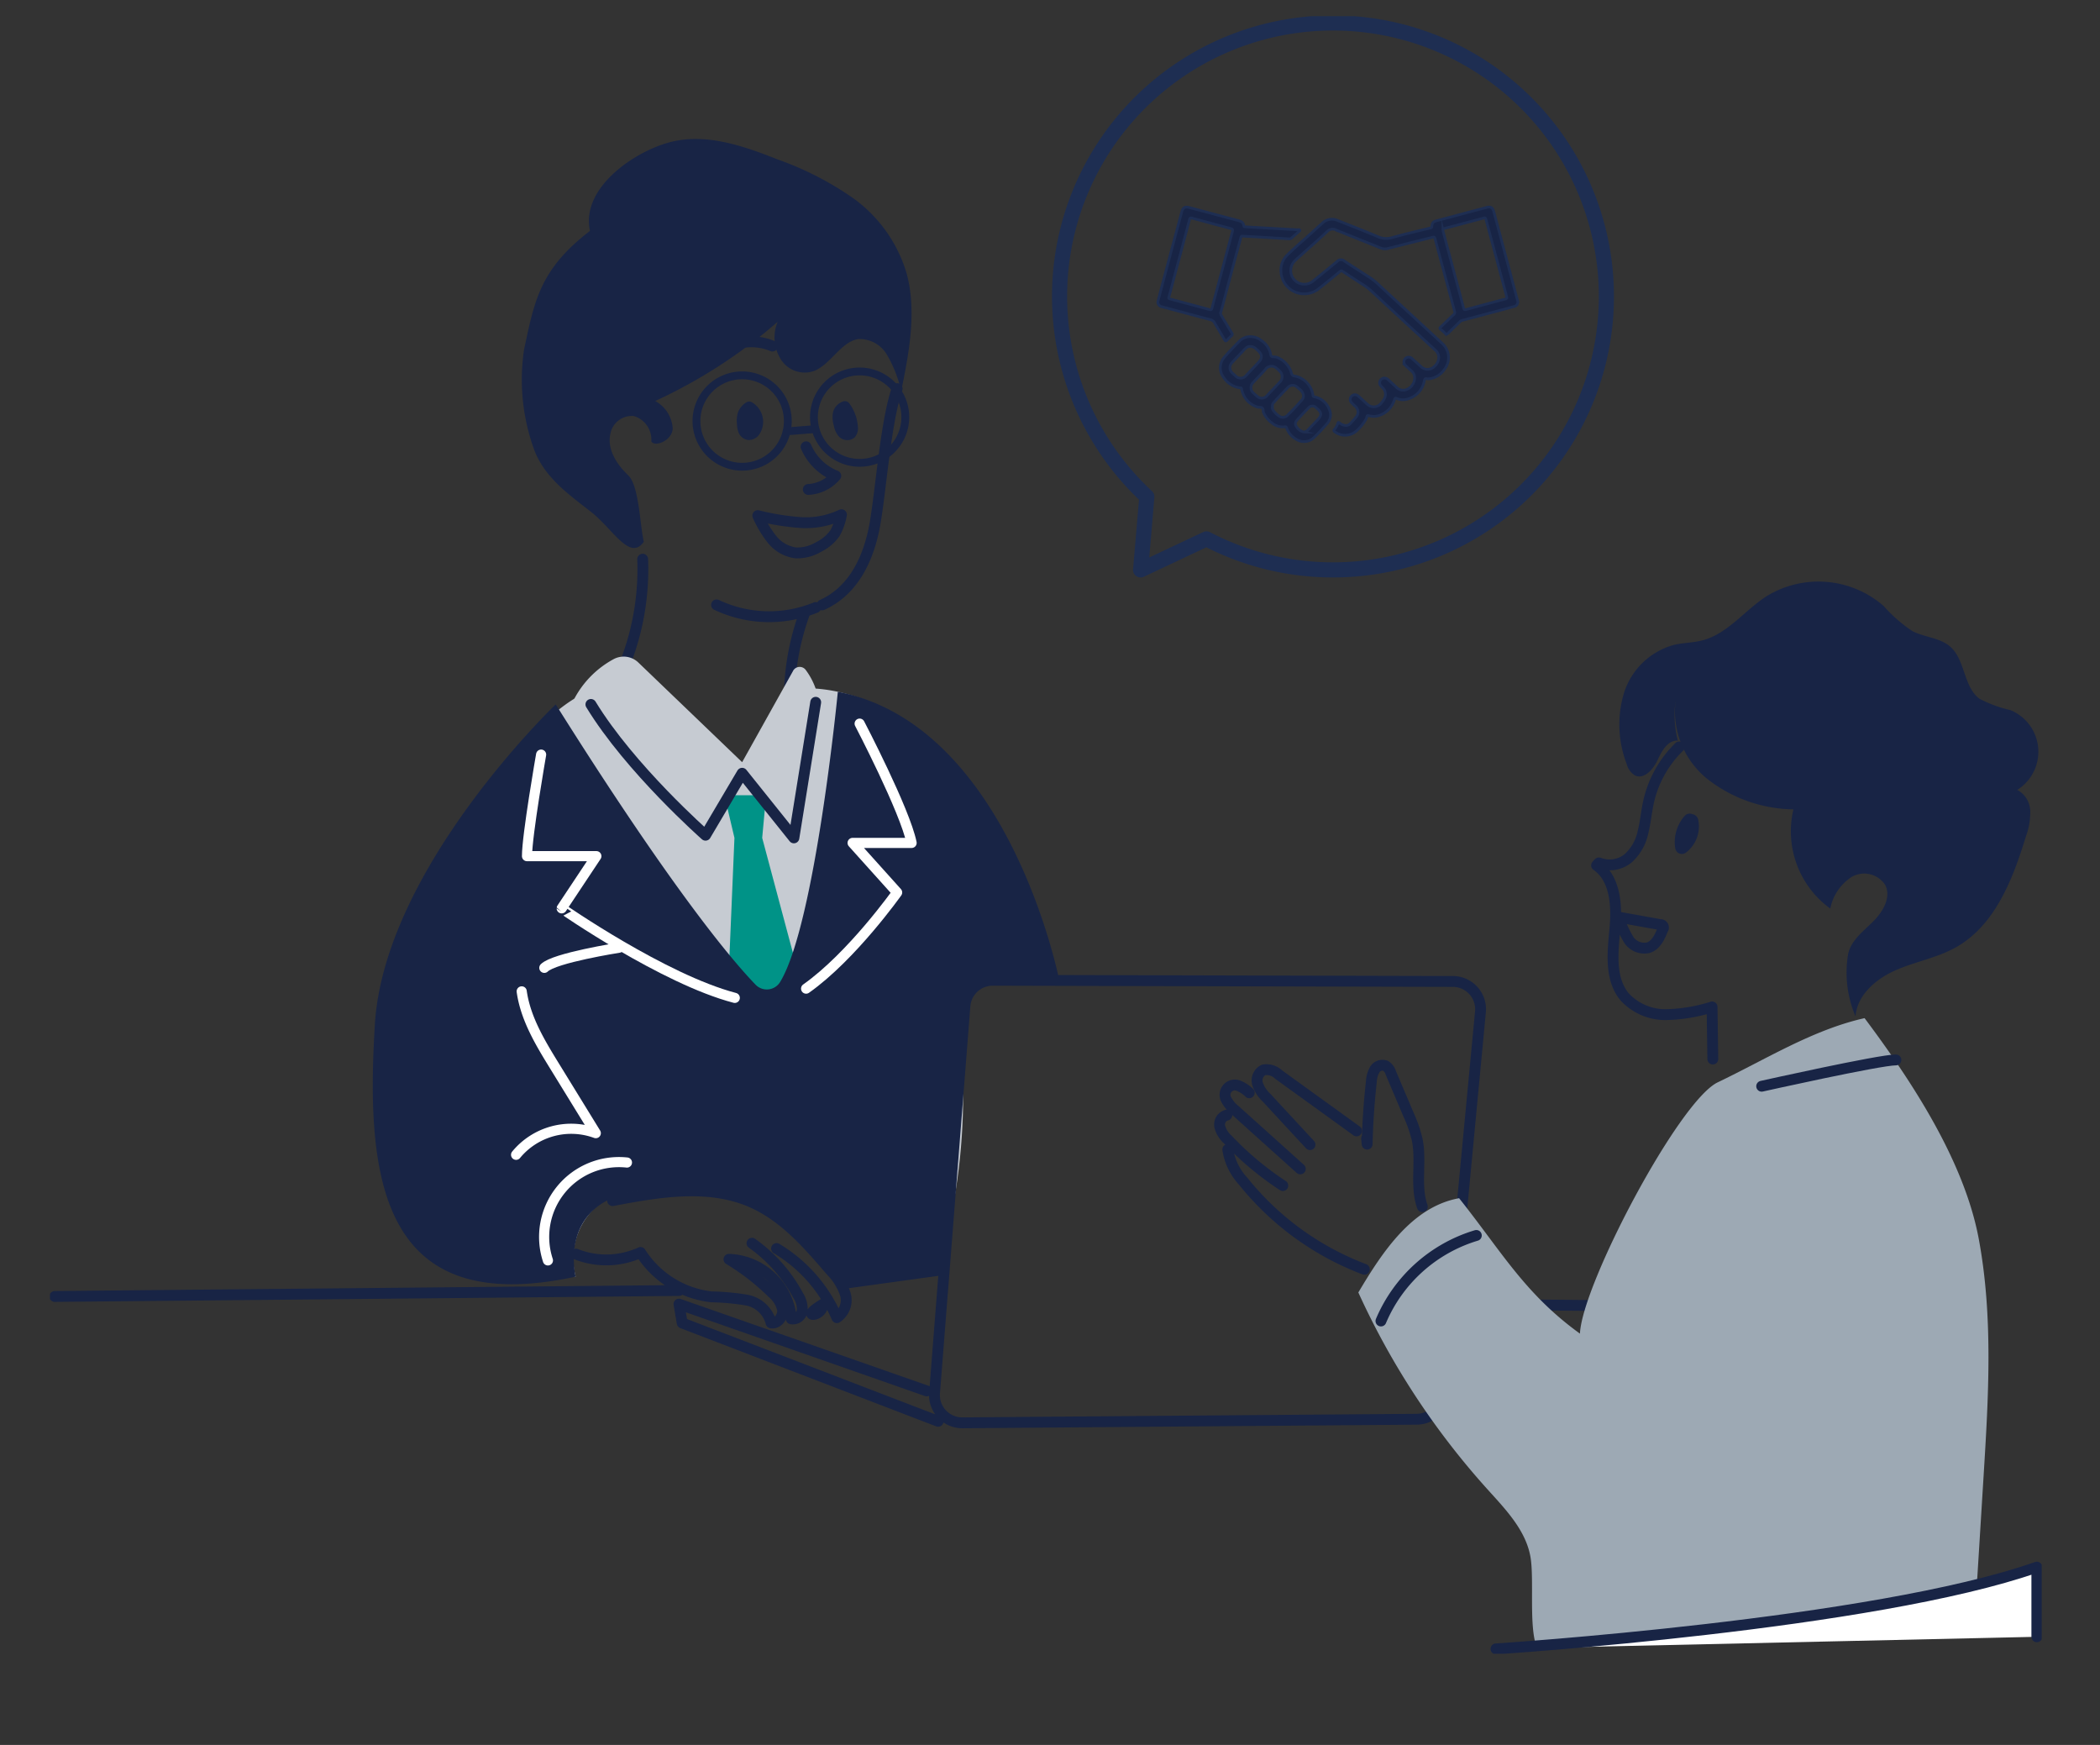 <svg xmlns="http://www.w3.org/2000/svg" xmlns:xlink="http://www.w3.org/1999/xlink" width="195" height="162" viewBox="0 0 195 162">
  <rect x="0" y="0" width="195" height="162" fill="#333333" stroke="none"/>
  <defs>
    <clipPath id="clip-path">
      <rect id="長方形_710" data-name="長方形 710" width="195" height="162" transform="translate(709 1128)" fill="#fff" stroke="#707070" stroke-width="1"/>
    </clipPath>
    <clipPath id="clip-path-2">
      <rect id="長方形_237" data-name="長方形 237" width="184.947" height="152.031" fill="none"/>
    </clipPath>
  </defs>
  <g id="マスクグループ_43" data-name="マスクグループ 43" transform="translate(-709 -1128)" clip-path="url(#clip-path)">
    <g id="グループ_269" data-name="グループ 269" transform="translate(713.641 1129.504)">
      <g id="グループ_220" data-name="グループ 220" clip-path="url(#clip-path-2)">
        <path id="パス_1697" data-name="パス 1697" d="M72.584,69.532c6.333-.467,12.621,3.644,16.587,9s6.035,11.848,8.037,18.207c-2.985-.188-6.5-1.4-8.283.972-1.138,1.513-.96,3.6-.821,5.488a56.459,56.459,0,0,1-1.133,16.087c-.294,1.356.583,2.823-.567,3.6-2.2,1.484-6.492,1.123-9.393,2.067-5.959-6.467-4.03-6.742-12.594-8.734,2.022.993-1.554-.511-4.584-.022-3.5.563-4.52.222-6.035,1.813a6.5,6.5,0,0,0-1.522,6.116c-7.083.494-14.447.632-16.793-6.07-2.592-7.407-2.394-18.934.147-25.565S42.569,80.108,47.3,74.815c2.419-2.7,5.3-5.493,8.925-5.711,2.272,2.845,4.739,5.83,8.2,6.976s8.091-.536,8.666-4.131q-.254-1.207-.505-2.417" transform="translate(-3.459 -7.108)" fill="#c6cbd2"/>
        <path id="パス_1698" data-name="パス 1698" d="M68.993,60.921a11.393,11.393,0,0,0,9.207.243" transform="translate(-7.097 -6.267)" fill="none" stroke="#182445" stroke-linecap="round" stroke-linejoin="round" stroke-width="1.008"/>
        <path id="パス_1699" data-name="パス 1699" d="M60.859,40.785a2.282,2.282,0,0,0-1.618-2.354,2.017,2.017,0,0,0-2.179,1.628c-.346,1.475.634,2.909,1.653,3.875S59.8,48.628,60.164,50.1c-1.3,1.841-2.847-1.161-4.9-2.772s-4.345-3.194-5.311-5.848a18.986,18.986,0,0,1-.906-9.257c.963-4.489,1.452-7.4,6.116-10.985-.859-3.906,3.933-7.261,7.3-8.2s6.874.28,10.151,1.577a29.175,29.175,0,0,1,7.07,3.645,13.231,13.231,0,0,1,4.852,6.822c1,3.551.266,7.413-.477,11.049a11.476,11.476,0,0,0-1.277-3.316,2.945,2.945,0,0,0-2.691-1.534c-1.612.235-2.559,2.335-4.095,2.953a2.611,2.611,0,0,1-3.023-.94,3.787,3.787,0,0,1-.381-3.617,47.5,47.5,0,0,1-11.375,7.356,3.106,3.106,0,0,1,1.627,2.558c-.054,1.12-1.653,1.754-1.987,1.191" transform="translate(-5.02 -1.307)" fill="#182445"/>
        <path id="パス_1700" data-name="パス 1700" d="M61.092,54.376a23.914,23.914,0,0,1-2.205,11.011M76.081,59.52a23.148,23.148,0,0,0-1.325,9.244m9.966-30.222c-1.057,3.049-1.5,9.362-2.056,12.54S80.7,57.3,77.758,58.619" transform="translate(-6.057 -3.965)" fill="none" stroke="#182445" stroke-linecap="round" stroke-linejoin="round" stroke-width="1.008"/>
        <path id="パス_1701" data-name="パス 1701" d="M72.459,42.81a4.476,4.476,0,0,1,.2-1.844" transform="translate(-7.451 -4.214)" fill="none" stroke="#182445" stroke-linecap="round" stroke-linejoin="round" stroke-width="0.99"/>
        <path id="パス_1702" data-name="パス 1702" d="M82.486,42.579q-.179-.774-.359-1.547C82.553,42.5,82.519,42.537,82.486,42.579Z" transform="translate(-8.448 -4.221)" fill="none" stroke="#182445" stroke-linecap="round" stroke-linejoin="round" stroke-width="0.99"/>
        <path id="パス_1703" data-name="パス 1703" d="M80.422,53.312a4.045,4.045,0,0,1-1.509,1.27,3.864,3.864,0,0,1-2.124.552,3.4,3.4,0,0,1-2.2-1.247,10.123,10.123,0,0,1-1.327-2.213,23.014,23.014,0,0,0,3.911.637,7.675,7.675,0,0,0,3.857-.722A5.347,5.347,0,0,1,80.422,53.312Z" transform="translate(-7.537 -5.307)" fill="none" stroke="#182445" stroke-linecap="round" stroke-linejoin="round" stroke-width="1.008"/>
        <path id="パス_1704" data-name="パス 1704" d="M78.465,48.52a3.588,3.588,0,0,0,2.552-1.262,5.031,5.031,0,0,1-2.758-2.7" transform="translate(-8.05 -4.583)" fill="none" stroke="#182445" stroke-linecap="round" stroke-linejoin="round" stroke-width="1.008"/>
        <path id="パス_1705" data-name="パス 1705" d="M71.714,41.124a2.308,2.308,0,0,0-.058.868,1.825,1.825,0,0,0,.113.631.625.625,0,0,0,.475.391.719.719,0,0,0,.624-.374,1.6,1.6,0,0,0-.572-2.211A1.394,1.394,0,0,0,71.714,41.124Z" transform="translate(-7.37 -4.159)" fill="none" stroke="#182445" stroke-linecap="round" stroke-linejoin="round" stroke-width="0.99"/>
        <path id="パス_1706" data-name="パス 1706" d="M81.58,41.05a2.11,2.11,0,0,0,.071.981,1.644,1.644,0,0,0,.333.781.571.571,0,0,0,.769.1.755.755,0,0,0,.161-.611,3.6,3.6,0,0,0-.711-1.916A.94.94,0,0,0,81.58,41.05Z" transform="translate(-8.388 -4.154)" fill="none" stroke="#182445" stroke-linecap="round" stroke-linejoin="round" stroke-width="0.99"/>
        <path id="パス_1707" data-name="パス 1707" d="M68.507,35.311a5,5,0,0,1,5.625-1.221" transform="translate(-7.047 -3.466)" fill="none" stroke="#182445" stroke-linecap="round" stroke-linejoin="round" stroke-width="1.008"/>
        <path id="パス_1708" data-name="パス 1708" d="M74.59,67.589l-4.735,8.485-9.633-9.248a1.968,1.968,0,0,0-2.265-.337,8.937,8.937,0,0,0-3.687,3.7L66.45,82.851l3.4-5.753,2.812,5.753,4.019-13.608a6.46,6.46,0,0,0-.948-1.767.7.7,0,0,0-1.147.113" transform="translate(-5.583 -6.817)" fill="#c6cbd2"/>
        <path id="パス_1709" data-name="パス 1709" d="M79.184,40.044a4.242,4.242,0,1,0,5.092-3.171A4.242,4.242,0,0,0,79.184,40.044Z" transform="translate(-8.134 -3.781)" fill="none" stroke="#182445" stroke-linecap="round" stroke-linejoin="round" stroke-width="0.726"/>
        <path id="パス_1710" data-name="パス 1710" d="M67.023,40.448a4.242,4.242,0,1,0,5.092-3.171A4.242,4.242,0,0,0,67.023,40.448Z" transform="translate(-6.883 -3.823)" fill="none" stroke="#182445" stroke-linecap="round" stroke-linejoin="round" stroke-width="0.726"/>
        <line id="線_115" data-name="線 115" x1="2.324" y2="0.187" transform="translate(68.404 38.358)" fill="none" stroke="#182445" stroke-linecap="round" stroke-linejoin="round" stroke-width="0.726"/>
        <path id="パス_1711" data-name="パス 1711" d="M73.68,80.621H69.806l.933,3.957-.48,11.335,3.421,5.04L76.421,96.2,73.315,84.578Z" transform="translate(-7.181 -8.293)" fill="#009387"/>
        <path id="パス_1712" data-name="パス 1712" d="M76.595,69.912s-2.089,21.544-5.351,26.931a1.448,1.448,0,0,1-2.28.271C66.9,94.983,61.345,88.5,50.4,71.083c0,0-15.9,15.179-16.794,29.7s.65,27.311,18.646,23.431c0,0-2.256-8.968,9.6-8.006,9.551.042,15.139,8.833,15.139,8.833l9.273-1.457L88.4,99.072l.5-1.273,1.269-.974h7.015s-4.61-23.831-20.591-26.913" transform="translate(-3.437 -7.192)" fill="#182445"/>
        <path id="パス_1713" data-name="パス 1713" d="M131.786,129.862l33.705.283M.5,129.123l57.96-.554m15.5-.685,8.909-1.23m-.345,14.058-23.766-9.125-.3-1.753,23.011,8.059M132.881,102.7l-3.365,35.486a2.578,2.578,0,0,1-2.547,2.335l-42.188.333a2.577,2.577,0,0,1-2.59-2.779l2.822-35.93a2.579,2.579,0,0,1,2.577-2.377l42.73.11A2.576,2.576,0,0,1,132.881,102.7ZM71.153,130.749a1.053,1.053,0,0,0,.685-.916C70.314,130.766,70.772,130.883,71.153,130.749Zm-3.632-6.075a13.827,13.827,0,0,1,5.6,6.416,1.952,1.952,0,0,0,.772-2.221,5.708,5.708,0,0,0-1.334-2.134c-2.124-2.484-4.354-5.046-7.346-6.36-4.007-1.76-8.62-.97-12.918-.149m12.943,3.956a14.153,14.153,0,0,1,4.3,4.874,2.266,2.266,0,0,1,.364,1.372.877.877,0,0,1-1.011.774,6.018,6.018,0,0,0-5.79-5.529,21.593,21.593,0,0,1,4.007,3.109,2.8,2.8,0,0,1,.969,1.573c.071.624-.449,1.338-1.066,1.22a2.877,2.877,0,0,0-2.273-2.117,22.882,22.882,0,0,0-3.276-.3,8.993,8.993,0,0,1-6.573-4.121,7.643,7.643,0,0,1-6,.153" transform="translate(-0.052 -10.263)" fill="none" stroke="#182445" stroke-linecap="round" stroke-linejoin="round" stroke-width="1.008"/>
        <path id="パス_1714" data-name="パス 1714" d="M76.862,71,74.837,83.589l-4.806-6-3.4,5.753s-7-6.162-10.643-12.143" transform="translate(-5.759 -7.304)" fill="none" stroke="#182445" stroke-linecap="round" stroke-linejoin="round" stroke-width="1.008"/>
        <path id="パス_1715" data-name="パス 1715" d="M51.5,127.711a6.947,6.947,0,0,1,7.338-9.087" transform="translate(-5.263 -12.199)" fill="none" stroke="#fff" stroke-linecap="round" stroke-linejoin="round" stroke-width="0.941"/>
        <path id="パス_1716" data-name="パス 1716" d="M48.245,116.087a6.63,6.63,0,0,1,7.4-2.009q-1.916-3.117-3.833-6.232c-1.332-2.165-2.693-4.41-3.046-6.929" transform="translate(-4.963 -10.381)" fill="none" stroke="#fff" stroke-linecap="round" stroke-linejoin="round" stroke-width="0.941"/>
        <path id="パス_1717" data-name="パス 1717" d="M83.233,73.209s4.211,8.054,4.825,11.074H82.58l4.135,4.6s-4.193,5.92-8.454,8.929" transform="translate(-8.05 -7.531)" fill="none" stroke="#fff" stroke-linecap="round" stroke-linejoin="round" stroke-width="0.941"/>
        <path id="パス_1718" data-name="パス 1718" d="M50.685,76.415s-1.311,7.492-1.311,9.427h6.441l-3.221,4.845S62.058,97.269,68.668,99" transform="translate(-5.079 -7.861)" fill="none" stroke="#fff" stroke-linecap="round" stroke-linejoin="round" stroke-width="0.941"/>
        <path id="パス_1719" data-name="パス 1719" d="M58.093,96.4s-6,.939-6.927,1.868" transform="translate(-5.263 -9.917)" fill="none" stroke="#fff" stroke-linecap="round" stroke-linejoin="round" stroke-width="0.941"/>
        <path id="パス_1720" data-name="パス 1720" d="M141.45,121.686c-.686-1.952-.063-4.135-.465-6.166a12.451,12.451,0,0,0-.827-2.4q-.817-1.924-1.633-3.85a1.233,1.233,0,0,0-.474-.653.833.833,0,0,0-1.011.334,2.388,2.388,0,0,0-.319,1.109q-.327,2.9-.395,5.822c-.019-.173-.035-.349-.053-.522" transform="translate(-14.018 -11.166)" fill="none" stroke="#182445" stroke-linecap="round" stroke-linejoin="round" stroke-width="1.008"/>
        <path id="パス_1721" data-name="パス 1721" d="M134.179,114.7l-7.226-5.221a1.619,1.619,0,0,0-1.411-.441,1.094,1.094,0,0,0-.553,1.31,3.179,3.179,0,0,0,.85,1.289l4.016,4.339" transform="translate(-12.853 -11.211)" fill="none" stroke="#182445" stroke-linecap="round" stroke-linejoin="round" stroke-width="1.008"/>
        <path id="パス_1722" data-name="パス 1722" d="M123.875,111.328a3.032,3.032,0,0,0-.924-.622.913.913,0,0,0-1.183,1.306,3.069,3.069,0,0,0,.789.936l6.057,5.447" transform="translate(-12.514 -11.38)" fill="none" stroke="#182445" stroke-linecap="round" stroke-linejoin="round" stroke-width="1.008"/>
        <path id="パス_1723" data-name="パス 1723" d="M121.73,113.721a.907.907,0,0,0-.65,1.086,2.474,2.474,0,0,0,.742,1.184,28.793,28.793,0,0,0,5.106,4.27" transform="translate(-12.453 -11.698)" fill="none" stroke="#182445" stroke-linecap="round" stroke-linejoin="round" stroke-width="1.008"/>
        <path id="パス_1724" data-name="パス 1724" d="M121.907,117.282a5.562,5.562,0,0,0,1.433,2.945,26.382,26.382,0,0,0,11.247,8.173" transform="translate(-12.54 -12.064)" fill="none" stroke="#182445" stroke-linecap="round" stroke-linejoin="round" stroke-width="1.008"/>
        <path id="パス_1725" data-name="パス 1725" d="M151.984,162.084c-.748-1.958-.218-6.323-.582-8.386-.435-2.465-2.293-4.391-3.973-6.248a71.433,71.433,0,0,1-12.008-18.294c2.25-3.8,5.013-7.967,9.356-8.752,3.946,4.95,6.088,8.865,11.22,12.572.207-4.558,9.179-21.6,12.8-23.332,4.463-2.132,8.806-4.877,13.631-5.957,4.374,5.843,9.255,13.259,10.605,20.507s.9,14.7.443,22.054c-.363,5.888-.528,8.524-.892,14.412" transform="translate(-13.93 -10.666)" fill="#9da9b4"/>
        <path id="パス_1726" data-name="パス 1726" d="M167.749,75.622a10.248,10.248,0,0,0-2.84,5.089c-.206.926-.283,1.876-.514,2.8a4.523,4.523,0,0,1-1.368,2.437,2.723,2.723,0,0,1-2.717.44c-.02,0-.039,0-.228.228,1.777,1.243,1.9,3.8,1.694,5.959s-.473,4.591.914,6.256a5.146,5.146,0,0,0,3.861,1.642,15.2,15.2,0,0,0,4.252-.712q.035,2.417.07,4.833M162.1,91.418l3.893.7a.269.269,0,0,1,.235.44c-.273.694-.627,1.469-1.339,1.7a1.731,1.731,0,0,1-1.805-.708A10.563,10.563,0,0,1,162.1,91.418Z" transform="translate(-16.467 -7.779)" fill="none" stroke="#182445" stroke-linecap="round" stroke-linejoin="round" stroke-width="1.008"/>
        <path id="パス_1727" data-name="パス 1727" d="M137.762,134.115a13.987,13.987,0,0,1,8.855-7.941" transform="translate(-14.171 -12.979)" fill="none" stroke="#182445" stroke-linecap="round" stroke-linejoin="round" stroke-width="1.008"/>
        <path id="パス_1728" data-name="パス 1728" d="M167.742,69.027a8.08,8.08,0,0,0,2.816,7.767,13.239,13.239,0,0,0,8.042,2.861,8.854,8.854,0,0,0,3.422,9.211,4.544,4.544,0,0,1,1.973-2.929,2.32,2.32,0,0,1,3.147.771c.551,1.159-.265,2.5-1.182,3.4s-2.042,1.754-2.286,3.013a10.345,10.345,0,0,0,.692,5.752c.146-1.988,1.908-3.487,3.735-4.286s3.843-1.145,5.582-2.121c3.628-2.036,5.284-6.306,6.5-10.284a6.511,6.511,0,0,0,.408-2.372,2.292,2.292,0,0,0-1.21-1.962,4.176,4.176,0,0,0-.635-7.407,11.855,11.855,0,0,1-2.882-1.061c-1.486-1.136-1.3-3.594-2.7-4.827-.959-.841-2.382-.864-3.517-1.447a13.584,13.584,0,0,1-2.666-2.328A9.216,9.216,0,0,0,176.1,59.87c-2.033,1.312-3.592,3.471-5.931,4.09-.877.232-1.8.223-2.684.431a6.728,6.728,0,0,0-4.617,4.453,10.155,10.155,0,0,0,.24,6.571,1.787,1.787,0,0,0,.761,1.083c.843.415,1.7-.536,2.1-1.389s.96-1.906,1.9-1.829a9.461,9.461,0,0,1-.122-4.252" transform="translate(-16.708 -6.018)" fill="#182445"/>
        <path id="パス_1729" data-name="パス 1729" d="M169.636,83.219a3.033,3.033,0,0,0-.73,2.492,2.424,2.424,0,0,0,.9-2.439C169.533,83.828,169.257,84.387,169.636,83.219Z" transform="translate(-17.372 -8.56)" fill="none" stroke="#182445" stroke-linecap="round" stroke-linejoin="round" stroke-width="1.253"/>
        <path id="パス_1730" data-name="パス 1730" d="M177.168,110.453s10.931-2.442,12.465-2.442" transform="translate(-18.225 -11.111)" fill="none" stroke="#182445" stroke-linecap="round" stroke-linejoin="round" stroke-width="1.008"/>
        <path id="パス_1731" data-name="パス 1731" d="M149.665,168.089s35.119-2.267,50.225-7.591v6.468" transform="translate(-15.395 -16.51)" fill="#fff"/>
        <path id="パス_1732" data-name="パス 1732" d="M149.665,168.089s35.119-2.267,50.225-7.591v6.468" transform="translate(-15.395 -16.51)" fill="none" stroke="#182445" stroke-linecap="round" stroke-linejoin="round" stroke-width="1.008"/>
        <path id="パス_1733" data-name="パス 1733" d="M138.333,35.7c-.205-.081-.252.022-.287.245a2.16,2.16,0,0,1-1.844,1.693,1.486,1.486,0,0,1-.72-.123c-.108-.046-.146-.022-.191.1a2.2,2.2,0,0,1-1.583,1.533,1.593,1.593,0,0,1-.806-.03c-.112-.032-.161-.009-.179.1a.905.905,0,0,1-.137.321,4.165,4.165,0,0,1-.908,1.063,1.588,1.588,0,0,1-1.926.017c-.11-.083-.121-.144-.027-.25a1.412,1.412,0,0,0,.294-.529c.036-.12.076-.11.164-.05a.976.976,0,0,0,.567.242.569.569,0,0,0,.432-.175c.184-.2.371-.4.54-.607a.7.7,0,0,0-.1-1.02c-.109-.1-.218-.2-.318-.31a.438.438,0,0,1,.585-.65c.188.148.359.319.536.481.124.111.243.228.372.333a.858.858,0,0,0,1.237-.107,2.105,2.105,0,0,0,.3-.419.848.848,0,0,0-.171-1.06.876.876,0,0,1-.215-.251.441.441,0,0,1,.134-.53.458.458,0,0,1,.594.038c.257.229.507.467.765.7a.869.869,0,0,0,1.1.173,1.184,1.184,0,0,0,.609-1.192.855.855,0,0,0-.27-.452c-.193-.182-.392-.357-.584-.539a.44.44,0,0,1-.084-.514.408.408,0,0,1,.367-.242.427.427,0,0,1,.349.135c.275.248.554.491.824.742a.865.865,0,0,0,1.231-.013,1.111,1.111,0,0,0,.412-.832.878.878,0,0,0-.3-.667q-1.359-1.254-2.719-2.507-1.67-1.544-3.336-3.092a6.219,6.219,0,0,0-.87-.622q-.852-.554-1.7-1.115a.164.164,0,0,0-.237.013c-.66.545-1.322,1.089-2,1.619a2.155,2.155,0,0,1-3.486-1.645,1.913,1.913,0,0,1,.562-1.478c.752-.747,1.568-1.426,2.349-2.143q.448-.413.906-.816a1.271,1.271,0,0,1,1.4-.289c1.257.5,2.519.99,3.766,1.514a1.875,1.875,0,0,0,1.311.1c1.2-.335,2.407-.612,3.614-.908.079-.02.092-.055.1-.125.029-.348.116-.45.447-.538l4.6-1.228c.417-.111.6-.016.712.4q.686,2.547,1.365,5.1.413,1.542.824,3.083a.44.44,0,0,1-.346.619c-.824.229-1.651.445-2.476.665q-1.149.307-2.3.61a.4.4,0,0,0-.194.1c-.372.369-.754.728-1.122,1.1-.108.109-.177.113-.283,0a5.379,5.379,0,0,0-.41-.372c-.086-.074-.084-.128,0-.208.407-.384.808-.777,1.216-1.162a.26.26,0,0,0,.083-.292q-.906-3.339-1.8-6.679c-.067-.249-.073-.248-.334-.182-1.336.336-2.672.668-4.007,1.009a1.123,1.123,0,0,1-.737-.035c-1.373-.56-2.753-1.1-4.123-1.665a.678.678,0,0,0-.835.143c-.91.85-1.845,1.671-2.77,2.5-.1.091-.2.184-.292.283a1.264,1.264,0,0,0,1.7,1.853c.755-.6,1.5-1.22,2.252-1.83a.5.5,0,0,1,.745-.045c.8.516,1.59,1.034,2.389,1.546a6.836,6.836,0,0,1,.932.784q2.868,2.646,5.732,5.294a1.768,1.768,0,0,1,.214,2.394,2.028,2.028,0,0,1-1.264.864.768.768,0,0,1-.091.016c-.074,0-.147.007-.249.012m1.453-13.772c.014.059.033.144.056.226q.922,3.446,1.844,6.893c.07.26.069.263.336.192,1.146-.306,2.29-.615,3.437-.918.291-.077.293-.071.214-.37q-.371-1.389-.744-2.778-.575-2.145-1.152-4.29c-.027-.1-.06-.153-.191-.117q-1.841.5-3.686.981c-.088.023-.127.067-.115.18" transform="translate(-10.441 -2.032)" fill="#182445"/>
        <path id="パス_1734" data-name="パス 1734" d="M138.333,35.7c-.205-.081-.252.022-.287.245a2.16,2.16,0,0,1-1.844,1.693,1.486,1.486,0,0,1-.72-.123c-.108-.046-.146-.022-.191.1a2.2,2.2,0,0,1-1.583,1.533,1.593,1.593,0,0,1-.806-.03c-.112-.032-.161-.009-.179.1a.905.905,0,0,1-.137.321,4.165,4.165,0,0,1-.908,1.063,1.588,1.588,0,0,1-1.926.017c-.11-.083-.121-.144-.027-.25a1.412,1.412,0,0,0,.294-.529c.036-.12.076-.11.164-.05a.976.976,0,0,0,.567.242.569.569,0,0,0,.432-.175c.184-.2.371-.4.54-.607a.7.7,0,0,0-.1-1.02c-.109-.1-.218-.2-.318-.31a.438.438,0,0,1,.585-.65c.188.148.359.319.536.481.124.111.243.228.372.333a.858.858,0,0,0,1.237-.107,2.105,2.105,0,0,0,.3-.419.848.848,0,0,0-.171-1.06.876.876,0,0,1-.215-.251.441.441,0,0,1,.134-.53.458.458,0,0,1,.594.038c.257.229.507.467.765.7a.869.869,0,0,0,1.1.173,1.184,1.184,0,0,0,.609-1.192.855.855,0,0,0-.27-.452c-.193-.182-.392-.357-.584-.539a.44.44,0,0,1-.084-.514.408.408,0,0,1,.367-.242.427.427,0,0,1,.349.135c.275.248.554.491.824.742a.865.865,0,0,0,1.231-.013,1.111,1.111,0,0,0,.412-.832.878.878,0,0,0-.3-.667q-1.359-1.254-2.719-2.507-1.67-1.544-3.336-3.092a6.219,6.219,0,0,0-.87-.622q-.852-.554-1.7-1.115a.164.164,0,0,0-.237.013c-.66.545-1.322,1.089-2,1.619a2.155,2.155,0,0,1-3.486-1.645,1.913,1.913,0,0,1,.562-1.478c.752-.747,1.568-1.426,2.349-2.143q.448-.413.906-.816a1.271,1.271,0,0,1,1.4-.289c1.257.5,2.519.99,3.766,1.514a1.875,1.875,0,0,0,1.311.1c1.2-.335,2.407-.612,3.614-.908.079-.02.092-.055.1-.125.029-.348.116-.45.447-.538l4.6-1.228c.417-.111.6-.016.712.4q.686,2.547,1.365,5.1.413,1.542.824,3.083a.44.44,0,0,1-.346.619c-.824.229-1.651.445-2.476.665q-1.149.307-2.3.61a.4.4,0,0,0-.194.1c-.372.369-.754.728-1.122,1.1-.108.109-.177.113-.283,0a5.379,5.379,0,0,0-.41-.372c-.086-.074-.084-.128,0-.208.407-.384.808-.777,1.216-1.162a.26.26,0,0,0,.083-.292q-.906-3.339-1.8-6.679c-.067-.249-.073-.248-.334-.182-1.336.336-2.672.668-4.007,1.009a1.123,1.123,0,0,1-.737-.035c-1.373-.56-2.753-1.1-4.123-1.665a.678.678,0,0,0-.835.143c-.91.85-1.845,1.671-2.77,2.5-.1.091-.2.184-.292.283a1.264,1.264,0,0,0,1.7,1.853c.755-.6,1.5-1.22,2.252-1.83a.5.5,0,0,1,.745-.045c.8.516,1.59,1.034,2.389,1.546a6.836,6.836,0,0,1,.932.784q2.868,2.646,5.732,5.294a1.768,1.768,0,0,1,.214,2.394,2.028,2.028,0,0,1-1.264.864.768.768,0,0,1-.091.016C138.509,35.694,138.435,35.7,138.333,35.7Zm1.453-13.772c.014.059.033.144.056.226q.922,3.446,1.844,6.893c.07.26.069.263.336.192,1.146-.306,2.29-.615,3.437-.918.291-.077.293-.071.214-.37q-.371-1.389-.744-2.778-.575-2.145-1.152-4.29c-.027-.1-.06-.153-.191-.117q-1.841.5-3.686.981C139.813,21.772,139.775,21.816,139.786,21.929Z" transform="translate(-10.441 -2.032)" fill="none" stroke="#1e2e52" stroke-miterlimit="10" stroke-width="0.25"/>
        <path id="パス_1735" data-name="パス 1735" d="M121.216,33.163a1.539,1.539,0,0,1,1.026.335,1.994,1.994,0,0,1,.9,1.3c.02.2.1.239.27.239a1.017,1.017,0,0,1,.562.16,2.184,2.184,0,0,1,1.085,1.3c.057.252.153.315.385.333a2.135,2.135,0,0,1,1.629,1.762c0,.113.048.144.152.158a1.887,1.887,0,0,1,1.471,1.537,1.24,1.24,0,0,1-.306.943c-.4.456-.8.9-1.243,1.317a1.321,1.321,0,0,1-1.609.155,1.975,1.975,0,0,1-.916-1.071.123.123,0,0,0-.16-.1,1.548,1.548,0,0,1-1.231-.386,2.3,2.3,0,0,1-.752-.94c-.051-.144-.005-.343-.119-.427s-.285-.042-.427-.076a2.141,2.141,0,0,1-1.486-1.67c-.013-.131-.094-.114-.163-.12a2.124,2.124,0,0,1-1.477-.921,1.491,1.491,0,0,1,.023-1.91c.451-.52.932-1.017,1.417-1.508a1.372,1.372,0,0,1,.972-.4m.022.911a.485.485,0,0,0-.344.11,2.179,2.179,0,0,0-.353.352c-.333.346-.669.689-.989,1.047a.644.644,0,0,0,.053.967c.085.08.17.161.257.24a.657.657,0,0,0,1.008-.027c.287-.3.567-.6.849-.9.135-.144.272-.286.4-.438a.582.582,0,0,0,0-.806,2.511,2.511,0,0,0-.429-.4.687.687,0,0,0-.447-.14m2.967,2.808a.624.624,0,0,0-.186-.478,4.474,4.474,0,0,0-.335-.318.693.693,0,0,0-1.026.11c-.111.14-.235.267-.358.4-.259.272-.522.54-.774.818a.661.661,0,0,0,.039,1c.089.085.183.166.277.244a.639.639,0,0,0,.99-.049c.4-.414.788-.832,1.18-1.249a.628.628,0,0,0,.192-.47m-.9,2.759a.471.471,0,0,0,.068.346,2.063,2.063,0,0,0,.591.575.586.586,0,0,0,.676-.042c.5-.466.955-.973,1.406-1.486a.554.554,0,0,0,.1-.571c-.087-.283-.327-.425-.528-.6a.6.6,0,0,0-.891.033c-.44.447-.871.9-1.287,1.374a.413.413,0,0,0-.133.371m2.91,2.375a.614.614,0,0,0,.412-.209c.272-.284.539-.573.814-.856.491-.5.481-.731-.059-1.181a.47.47,0,0,0-.733.02c-.344.343-.676.7-1,1.057-.152.167-.286.365-.151.6a1.112,1.112,0,0,0,.721.571" transform="translate(-9.795 -3.411)" fill="#182445"/>
        <path id="パス_1736" data-name="パス 1736" d="M121.216,33.163a1.539,1.539,0,0,1,1.026.335,1.994,1.994,0,0,1,.9,1.3c.02.2.1.239.27.239a1.017,1.017,0,0,1,.562.16,2.184,2.184,0,0,1,1.085,1.3c.057.252.153.315.385.333a2.135,2.135,0,0,1,1.629,1.762c0,.113.048.144.152.158a1.887,1.887,0,0,1,1.471,1.537,1.24,1.24,0,0,1-.306.943c-.4.456-.8.9-1.243,1.317a1.321,1.321,0,0,1-1.609.155,1.975,1.975,0,0,1-.916-1.071.123.123,0,0,0-.16-.1,1.548,1.548,0,0,1-1.231-.386,2.3,2.3,0,0,1-.752-.94c-.051-.144-.005-.343-.119-.427s-.285-.042-.427-.076a2.141,2.141,0,0,1-1.486-1.67c-.013-.131-.094-.114-.163-.12a2.124,2.124,0,0,1-1.477-.921,1.491,1.491,0,0,1,.023-1.91c.451-.52.932-1.017,1.417-1.508A1.372,1.372,0,0,1,121.216,33.163Zm.022.911a.485.485,0,0,0-.344.11,2.179,2.179,0,0,0-.353.352c-.333.346-.669.689-.989,1.047a.644.644,0,0,0,.053.967c.085.08.17.161.257.24a.657.657,0,0,0,1.008-.027c.287-.3.567-.6.849-.9.135-.144.272-.286.4-.438a.582.582,0,0,0,0-.806,2.511,2.511,0,0,0-.429-.4A.687.687,0,0,0,121.238,34.074Zm2.967,2.808a.624.624,0,0,0-.186-.478,4.474,4.474,0,0,0-.335-.318.693.693,0,0,0-1.026.11c-.111.14-.235.267-.358.4-.259.272-.522.54-.774.818a.661.661,0,0,0,.039,1c.089.085.183.166.277.244a.639.639,0,0,0,.99-.049c.4-.414.788-.832,1.18-1.249A.628.628,0,0,0,124.205,36.883Zm-.9,2.759a.471.471,0,0,0,.068.346,2.063,2.063,0,0,0,.591.575.586.586,0,0,0,.676-.042c.5-.466.955-.973,1.406-1.486a.554.554,0,0,0,.1-.571c-.087-.283-.327-.425-.528-.6a.6.6,0,0,0-.891.033c-.44.447-.871.9-1.287,1.374A.413.413,0,0,0,123.308,39.641Zm2.91,2.375a.614.614,0,0,0,.412-.209c.272-.284.539-.573.814-.856.491-.5.481-.731-.059-1.181a.47.47,0,0,0-.733.02c-.344.343-.676.7-1,1.057-.152.167-.286.365-.151.6A1.112,1.112,0,0,0,126.218,42.016Z" transform="translate(-9.795 -3.411)" fill="none" stroke="#1e2e52" stroke-miterlimit="10" stroke-width="0.25"/>
        <path id="パス_1737" data-name="パス 1737" d="M124.149,22.7l-3.371-.2c-.3-.017-.6-.029-.9-.05-.1-.007-.135.012-.163.115-.549,2.024-1.1,4.047-1.623,6.077-.074.286-.155.57-.24.852a.383.383,0,0,0,.049.332c.323.531.635,1.068.961,1.6a.194.194,0,0,1-.041.3,3.432,3.432,0,0,0-.371.361c-.11.126-.169.134-.26-.026-.3-.529-.624-1.047-.929-1.574a.556.556,0,0,0-.379-.281c-1.339-.349-2.673-.712-4.009-1.071-.172-.046-.347-.083-.518-.133a.431.431,0,0,1-.328-.553q.425-1.642.865-3.281.661-2.477,1.327-4.954c.114-.424.3-.527.723-.414q2.281.611,4.562,1.217c.262.069.458.182.478.48.006.091.07.084.133.088q2.417.137,4.834.276c.083.005.21-.047.237.033s-.1.14-.163.2c-.189.176-.388.342-.58.516a.311.311,0,0,1-.29.093m-11.133,5.446c-.018.125.081.128.153.147,1.217.327,2.435.65,3.65.98.135.036.179-.016.208-.129.056-.22.114-.44.173-.659q.861-3.224,1.726-6.448c.046-.169.018-.261-.16-.292a1.206,1.206,0,0,1-.124-.034c-1.146-.308-2.293-.612-3.436-.927-.163-.046-.222-.024-.266.146q-.837,3.175-1.688,6.345c-.077.291-.158.58-.237.871" transform="translate(-9.13 -2.032)" fill="#182445"/>
        <path id="パス_1738" data-name="パス 1738" d="M124.149,22.7l-3.371-.2c-.3-.017-.6-.029-.9-.05-.1-.007-.135.012-.163.115-.549,2.024-1.1,4.047-1.623,6.077-.074.286-.155.57-.24.852a.383.383,0,0,0,.049.332c.323.531.635,1.068.961,1.6a.194.194,0,0,1-.041.3,3.432,3.432,0,0,0-.371.361c-.11.126-.169.134-.26-.026-.3-.529-.624-1.047-.929-1.574a.556.556,0,0,0-.379-.281c-1.339-.349-2.673-.712-4.009-1.071-.172-.046-.347-.083-.518-.133a.431.431,0,0,1-.328-.553q.425-1.642.865-3.281.661-2.477,1.327-4.954c.114-.424.3-.527.723-.414q2.281.611,4.562,1.217c.262.069.458.182.478.48.006.091.07.084.133.088q2.417.137,4.834.276c.083.005.21-.047.237.033s-.1.14-.163.2c-.189.176-.388.342-.58.516A.311.311,0,0,1,124.149,22.7Zm-11.133,5.446c-.018.125.081.128.153.147,1.217.327,2.435.65,3.65.98.135.036.179-.016.208-.129.056-.22.114-.44.173-.659q.861-3.224,1.726-6.448c.046-.169.018-.261-.16-.292a1.206,1.206,0,0,1-.124-.034c-1.146-.308-2.293-.612-3.436-.927-.163-.046-.222-.024-.266.146q-.837,3.175-1.688,6.345C113.175,27.563,113.094,27.853,113.015,28.144Z" transform="translate(-9.13 -2.032)" fill="none" stroke="#1e2e52" stroke-miterlimit="10" stroke-width="0.25"/>
        <path id="パス_1739" data-name="パス 1739" d="M127.222.7A25.385,25.385,0,0,0,109.935,44.68l-.58,6.8,6.118-2.882A25.389,25.389,0,1,0,127.222.7Z" transform="translate(-8.083 -0.072)" fill="none" stroke="#1e2e52" stroke-linecap="round" stroke-linejoin="round" stroke-width="1.405"/>
      </g>
    </g>
  </g>
</svg>
